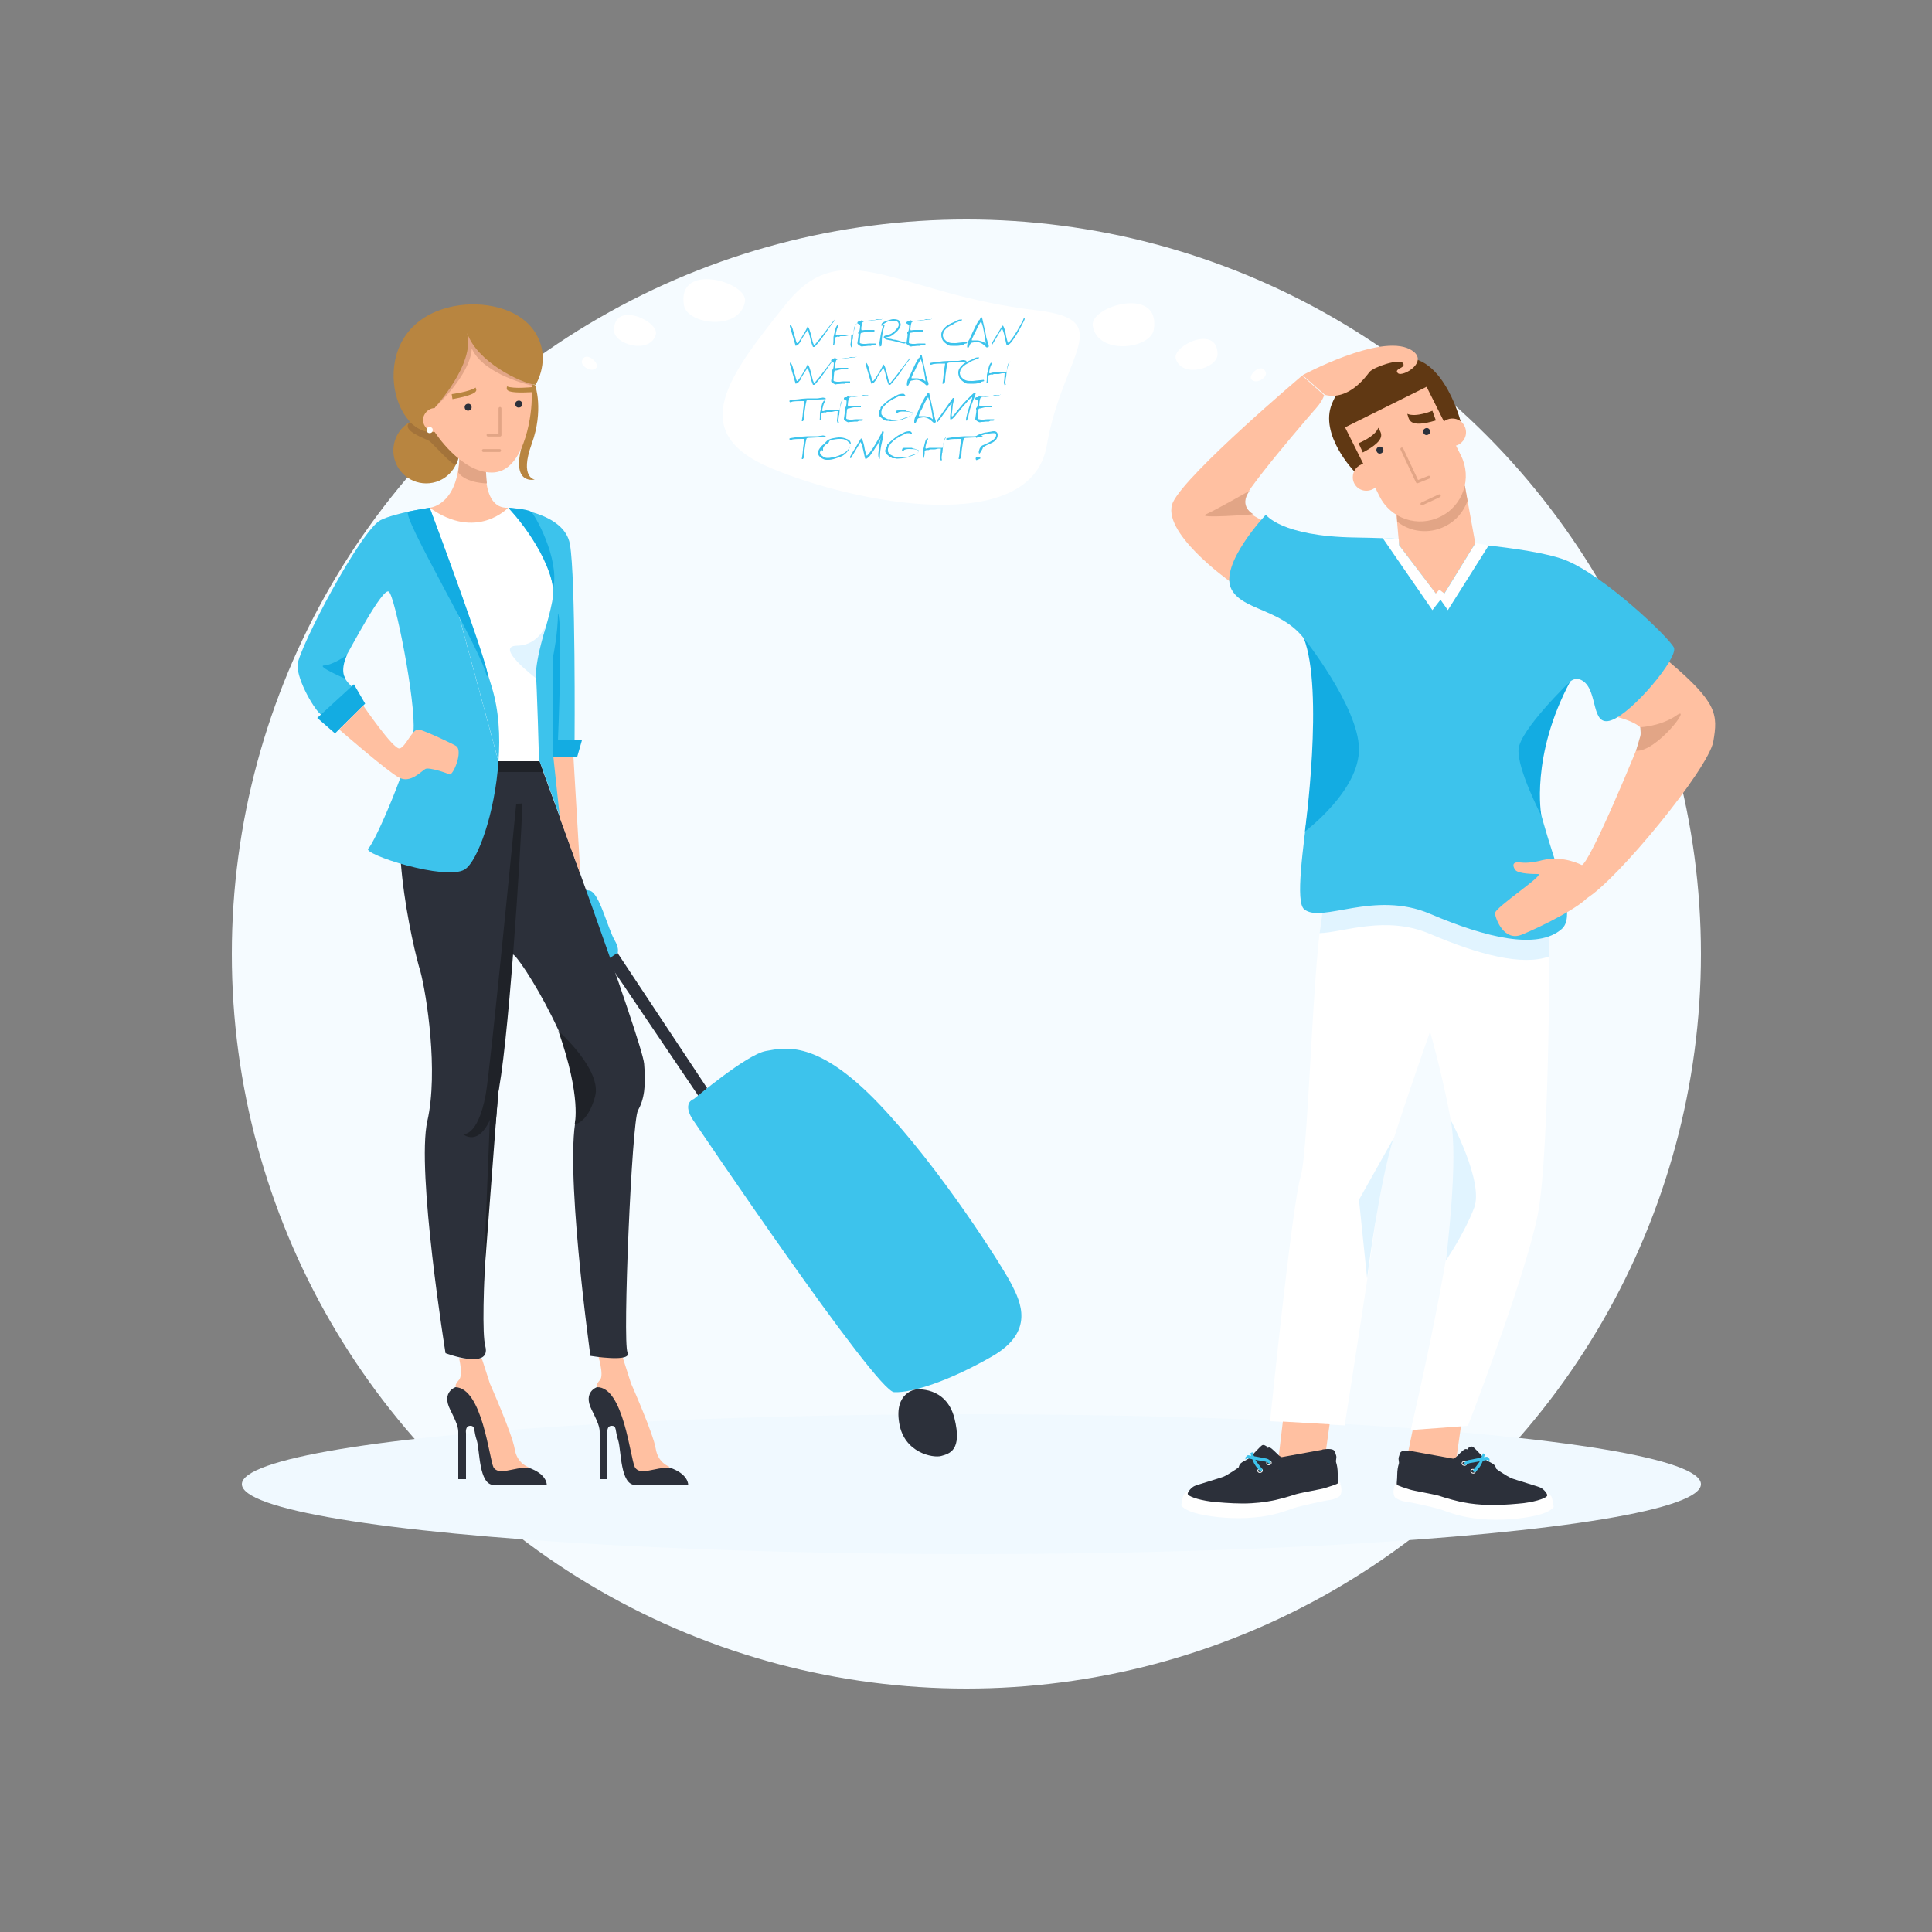 <?xml version="1.0" encoding="utf-8"?>
<!-- Generator: Adobe Illustrator 21.1.0, SVG Export Plug-In . SVG Version: 6.00 Build 0)  -->
<svg version="1.1" id="Livello_1" xmlns="http://www.w3.org/2000/svg" xmlns:xlink="http://www.w3.org/1999/xlink" x="0px" y="0px"
	 viewBox="0 0 500 500" style="enable-background:new 0 0 500 500;" xml:space="preserve">
<rect x="0" y="0" width="500" height="500" fill="#808080" stroke="none"/>
<style type="text/css">
	.st0{fill:#F5FBFF;}
	.st1{fill:#F0F9FF;}
	.st2{fill:#3DC3EC;}
	.st3{fill:#2C303A;}
	.st4{fill:#FFC0A1;}
	.st5{fill:#B88540;}
	.st6{fill:#A3733A;}
	.st7{fill:#E2A586;}
	.st8{fill:#1F2228;}
	.st9{fill:#13ACE2;}
	.st10{fill:#FFFFFF;}
	.st11{fill:#E1F4FF;}
	.st12{fill:none;stroke:#E2A586;stroke-width:0.75;stroke-linecap:round;stroke-linejoin:round;stroke-miterlimit:10;}
	.st13{opacity:0.59;}
	.st14{fill:#603813;}
</style>
<g>
	<circle class="st0" cx="250.1" cy="246.9" r="190.1"/>
	<ellipse class="st1" cx="251.4" cy="384.1" rx="188.8" ry="18.1"/>
	<g>
		<path class="st2" d="M148.2,235.7c0,0,6.4,13.1,8.8,12.9c2.4-0.2,4-1.9,2.1-5.2s-4-12.4-6.5-12.9s-5.9-1.2-5.9,0
			C146.7,231.6,148.2,235.7,148.2,235.7z"/>
		<polygon class="st3" points="157,248.5 180.8,283.7 183,281.6 159.8,246.6 		"/>
		<path class="st2" d="M179.6,284.4c0,0,13.6-11.5,18.6-12.4s13.3-3,29.2,13.6s32.1,42.3,34.4,46.8s6.1,12.2-5,18.6
			s-20.8,9.5-25.4,9.3c-4.7-0.2-51.8-70.1-51.8-70.1S176.2,285.8,179.6,284.4z"/>
		<path class="st3" d="M237,359.6c0,0,7.8-1,10,7.4c2.1,8.4-1.3,9.2-3.4,9.8c-2.1,0.6-9.7-0.8-10.9-8.6
			C231.4,360.3,237,359.6,237,359.6z"/>
		<g>
			<path class="st4" d="M118.8,351.5c0,0,1.1,4.3,0,5.6c-1.1,1.3-1.3,1.8,0,2.8c1.3,1.1,6.6,5.5,7.4,17.3
				c0.8,11.7,10.6,2.5,10.6,2.5s-3-0.9-3.6-4.7c-0.6-3.8-6.4-16.9-6.4-16.9l-2.1-6.5L118.8,351.5L118.8,351.5z"/>
			<path class="st3" d="M117.9,359c0,0-3.7,1.2-1.4,5.8c2.3,4.6,2.1,4.9,2.1,6.9s0,11.1,0,11.1h2v-11.9c0,0-0.3-1.9,1.1-1.9
				s0.8,1.2,1.7,3.8c0.8,2.6,0.5,11.5,4.4,11.5s13.7,0,13.7,0s0.2-2.8-4.8-4.5c-3.7-0.1-7.7,2.2-9-0.1
				C126.6,377.4,124.8,359.3,117.9,359z"/>
			<path class="st4" d="M154.7,350.5c0,0,1.7,5.3,0.6,6.6c-1.1,1.3-1.3,1.8,0,2.8s6.5,5.7,7.3,17.4s10.7,2.3,10.7,2.3
				s-3-0.9-3.6-4.7c-0.6-3.8-6.4-16.9-6.4-16.9l-2.4-7.5L154.7,350.5L154.7,350.5z"/>
			<path class="st3" d="M154.5,359c0,0-3.7,1.2-1.4,5.8s2.1,4.9,2.1,6.9s0,11.1,0,11.1h2v-11.9c0,0-0.3-1.9,1.1-1.9
				c1.4,0,0.8,1.2,1.7,3.8c0.8,2.6,0.5,11.5,4.4,11.5s13.7,0,13.7,0s0.2-2.8-4.8-4.5c-3.7-0.1-7.7,2.2-9-0.1
				C163.1,377.4,161.4,358.9,154.5,359z"/>
			<circle class="st5" cx="110.3" cy="116.6" r="8.5"/>
			<path class="st6" d="M106.1,109.2c0,0,3.1,3,6.5,2.6s6,6.8,6,6.8s-0.1,0.8-0.6,1.6s-5.8-5.2-6.8-6
				C110.3,113.5,103.5,111.5,106.1,109.2z"/>
			<path class="st4" d="M125.9,117.6c0,0-3.4-1.1-7-1c0.2,14.2-7.7,14.8-7.7,14.8v4.3h20.3v-4.3
				C123.9,131.8,125.9,117.6,125.9,117.6z"/>
			<path class="st7" d="M118.9,118.8c0,0,0,0.9-0.3,3.5c2.1,2.8,7.4,2.8,7.4,2.8s-0.3-3.4-0.3-3.9S118.9,118.8,118.9,118.8z"/>
			<path class="st5" d="M138.5,99.7c0,0,2.3,6.4-0.9,15.2s0.8,9.2,0.8,9.2s-5.9,1.5-3.5-8.1s1.5-17.1,1.5-17.1L138.5,99.7z"/>
			<path class="st4" d="M112.5,111.8c0,0,6.7,10.5,14.8,10.5s10.2-13.9,10.3-18.7c0.1-4.8,0.6-12-3.9-14.5
				c-18.5-10.3-24.9,6.8-21.2,16.3"/>
			<path class="st7" d="M112.5,105.5c0,0,9.2-8.3,9.6-15.3c3.1,6.9,15.6,9.6,15.6,9.6l0.3-8.4l-14.2-9.5l-8.5,1.5L112.5,105.5z"/>
			<path class="st3" d="M107.4,197h32.2c0,0,26.6,72.4,27.1,78.3s0,9.2-1.6,12.1s-4,59.9-2.7,62.6s-9.6,0.9-9.6,0.9
				s-7.1-51-3.4-62.8c3.5-11.4-15.6-42-16.8-41.1c-1.3,0.9-3.6,38.9-4.5,45c-0.9,6.2-4.2,50.1-2.5,56.4c1.6,6.3-10.3,1.8-10.3,1.8
				s-7.6-47.2-4.7-60.1c2.9-12.8-0.2-32.7-1.8-38.7C107,245.7,98.5,210.2,107.4,197z"/>
			<path class="st8" d="M133.6,208c0,0,1.2,0,1.6-0.1c-0.4,12.3-3.7,64.5-6.6,76.5c-3.4,13.9-8.8,9.1-8.8,9.1s3.8,0.9,5.9-10.2
				C126.9,276.8,133.6,208,133.6,208z"/>
			<path class="st8" d="M144.5,266.8c0,0,11.4,10.1,9.5,17s-5.3,7.2-5.3,7.2S150.6,284.2,144.5,266.8z"/>
			<path class="st2" d="M129,197c0.5-6.5,0.1-13.2-1.7-19.1c-5.4-18.2-16.1-46.5-16.1-46.5"/>
			<path class="st2" d="M111.2,131.4c0,0-8.9,1.3-12.7,3.2c-5.2,2.7-21.3,33.4-21.5,37.5c-0.1,4.1,4.6,12,6.2,12.9s8.2-7,8.2-7
				s-4.4-3.5-2.5-7c2.2-3.9,10.1-18.9,11.7-17.9c1.6,0.9,7.1,28.8,6.4,36.2s-10,28.9-11.7,30.3c-1.7,1.4,20.1,8.5,25,5.4
				c3.3-2.1,7.8-14.5,8.7-28"/>
			<polygon class="st9" points="82.1,185.8 86.7,189.8 94.5,182.1 91.6,177.1 			"/>
			<path class="st2" d="M131.6,131.4c0,0,14.5,1,15.9,9.5c1.5,8.5,1.2,50.6,1.2,50.6h-5.5l1.8,20.1l-5.4-14.7L131.6,131.4z"/>
			<polygon class="st9" points="143.2,191.6 150.6,191.6 149.4,195.8 143.2,195.8 			"/>
			<path class="st4" d="M94,182.6c0,0,7.8,11.4,9.4,11.1s3.3-5.2,5-4.9c1.6,0.3,9,3.8,9.7,4.3c1.8,1.4-0.9,7.8-1.8,7.3
				c-0.6-0.3-5.2-1.9-6.2-1.4s-3.9,3.9-6.9,2.2c-3-1.6-15.4-12.4-15.4-12.4L94,182.6z"/>
			<polygon class="st4" points="148.4,195.8 150.2,226.3 144.9,211.7 143.2,195.8 			"/>
			<path class="st9" d="M89.8,169.5c0,0-3.4,2.5-5.8,2.7c-2.5,0.1,5.5,3.5,5.5,3.5S87.8,174,89.8,169.5z"/>
			<path class="st5" d="M112.5,105.5c0,0,10.5-11.3,8.4-19.3c2.6,7.5,13.8,12.9,17.7,13.4c0,0,4.2-6.6,0-13.4s-13.9-8.3-20.9-7
				c-23.6,4.5-16.9,33.9-5.2,32.6C112.5,111.8,112.5,105.5,112.5,105.5z"/>
			<path class="st10" d="M129,197h10.5c0,0-0.5-19.3-0.9-24.2s2.2-6.6,4.3-17.1s-11.4-24.3-11.4-24.3s-8.1,8.7-20.3,0L129,197z"/>
			<path class="st11" d="M141.7,160.8c0,0-1.8,6.2-7.9,6.3c-6.1,0.1,5,8.5,5,8.5S137.9,172.9,141.7,160.8z"/>
			<path class="st2" d="M111.2,131.4c0,0,10.7,28.3,16.1,46.5c1.8,5.9,2.2,12.6,1.7,19.1L111.2,131.4z"/>
			<polygon class="st8" points="126.9,286.7 125,334.3 129.1,280.4 			"/>
			<polygon class="st8" points="139.6,197 129,197 128.8,199.8 140.6,199.8 			"/>
			<path class="st9" d="M111.2,131.4c0,0-3.2,0.5-5.5,1s18.8,35.7,20.2,42.4C128.8,178.3,111.2,131.4,111.2,131.4z"/>
			<path class="st9" d="M131.6,131.4c0,0,4.8,0.3,5.8,1s7.4,12.1,5.8,19.8C141.4,141.8,131.6,131.4,131.6,131.4z"/>
			<path class="st9" d="M143.2,191.6v-22c0,0,1.2-5.8,1.2-10.9c1.3,2.6,0,32.9,0,32.9H143.2z"/>
			<path class="st4" d="M112.6,111.8c-1.7,0-3.1-1.4-3.1-3.1s1.4-3.1,3.1-3.1"/>
			<circle class="st10" cx="111.2" cy="111.3" r="0.8"/>
		</g>
	</g>
	<g>
		<path class="st10" d="M323.8,98.1c1.2,1.6,4.2-0.4,3.8-1.7C326.6,93.6,323,97,323.8,98.1z"/>
		<path class="st10" d="M304.3,92.9c1.7,5.1,10.8,2.4,10.8-1.2C315.1,83.8,303.2,89.5,304.3,92.9z"/>
		<path class="st10" d="M282.8,84.3c1.2,7.7,14.9,6.1,15.8,1C300.5,73.8,282,79.2,282.8,84.3z"/>
		<path class="st10" d="M154.4,95.1c-1.2,1.6-4.2-0.4-3.8-1.7C151.5,90.6,155.2,94,154.4,95.1z"/>
		<path class="st10" d="M169.7,86.7c-1.7,5.1-10.8,2.4-10.8-1.2C158.9,77.6,170.9,83.3,169.7,86.7z"/>
		<path class="st10" d="M192.8,78c-1.2,7.7-14.9,6.1-15.8,1C175.1,67.6,193.6,73,192.8,78z"/>
		<path class="st10" d="M268.2,80.3c-36-4.2-49.9-20.2-64.8-1.6s-26,33.1-4,42.4s67.4,18,71.5-5.8S289.3,82.8,268.2,80.3z"/>
	</g>
	<line class="st12" x1="125.1" y1="116.6" x2="129.3" y2="116.6"/>
	<g>
		
			<ellipse transform="matrix(0.992 -0.128 0.128 0.992 -12.469 16.327)" class="st3" cx="121.1" cy="105.4" rx="0.9" ry="0.9"/>
		
			<ellipse transform="matrix(0.992 -0.128 0.128 0.992 -12.259 17.994)" class="st3" cx="134.2" cy="104.6" rx="0.9" ry="0.9"/>
		<path class="st5" d="M117.1,103.3l-0.2-1.3c0,0,4.6-0.6,6.2-1.7C123.2,100.9,124.6,101.9,117.1,103.3z"/>
		<path class="st5" d="M137.7,101.5l-0.1-1.3c0,0-4.6,0.5-6.4-0.2C131.2,100.7,130.1,101.9,137.7,101.5z"/>
	</g>
	<polyline class="st12" points="129.4,105.7 129.4,112.6 126.3,112.6 	"/>
	<g>
		<polygon class="st4" points="366.1,367.7 363.8,378.8 376.7,378.9 378.2,368.4 		"/>
		<g>
			<g>
				<path class="st10" d="M399.6,386c0,0,1.5,0.7,1.9,1.3c0.3,0.6,0.6,2.7,0.6,2.7s-0.7,1.3-4.5,2.2c-3.8,0.9-9.5,1.4-14.5,0.9
					c-5-0.4-8.3-1.8-10.1-2.4s-8.2-2-9.3-2.1c-1.1-0.1-2.4-0.8-2.7-1.1c-0.2-0.3-0.5-1-0.3-2.2c0.1-1.2,0.9-1.4,0.9-1.4l7.8,2
					l10.5,2.7l17.8-0.7L399.6,386z"/>
			</g>
			<g class="st13">
				<g>
					<path class="st10" d="M395.8,389.4c-1.7,0.2-7.7,1-12.2,0.6s-11-2.2-12.9-2.8c-1.9-0.6-6.6-1.4-7.7-1.8
						c-0.8-0.2-1.7-0.8-2.1-1.1c0.3-0.5,0.6-0.6,0.6-0.6l7.8,2l10.5,2.7l17.8-0.7l2-1.9c0,0,0.9,0.4,1.5,0.9c0,0.3,0,0.7-0.2,0.8
						C400.6,388,397.4,389.2,395.8,389.4z"/>
				</g>
			</g>
			<g>
				<path class="st3" d="M362.8,375.6c-0.7,0.4-0.5,0.8-0.8,1.5c-0.2,0.7,0.2,1.2,0,1.8s-0.4,1.6-0.4,2.8s-0.2,2.2-0.1,2.5
					s2.5,1,3.4,1.3s5.7,1.1,7.5,1.6c1.8,0.6,4.9,1.5,6.9,1.8c0.9,0.2,3.9,0.6,6.8,0.6c3.2,0,6.4-0.3,8.3-0.5c3.7-0.5,5.8-1.4,6-1.9
					s-1-1.8-1.7-2.1c-0.2-0.2-6.8-2.1-7.7-2.5c-0.9-0.4-3.8-2.3-3.8-2.4s-0.1-0.6-0.5-1s-1.4-0.8-2-1.2c-0.6-0.4-3.2-3.4-3.6-3.5
					c-0.3-0.1-0.6,0-0.9,0.2c-0.3,0.1-0.3,0.5-0.4,0.5c-0.2,0-0.3-0.2-0.8,0c-0.4,0.2-1.8,1.6-2.1,1.9c-0.3,0.3-0.8,0.5-0.8,0.5
					l-10.5-1.9C366,375.5,363.5,375.2,362.8,375.6z"/>
			</g>
			<g>
				
					<ellipse transform="matrix(0.193 -0.981 0.981 0.193 -65.946 681.409)" class="st10" cx="381.4" cy="380.8" rx="0.6" ry="0.7"/>
			</g>
			<g>
				
					<ellipse transform="matrix(0.193 -0.981 0.981 0.193 -65.946 681.409)" class="st3" cx="381.4" cy="380.8" rx="0.4" ry="0.5"/>
			</g>
			<g>
				
					<ellipse transform="matrix(0.193 -0.981 0.981 0.193 -65.826 677.625)" class="st10" cx="379.2" cy="378.8" rx="0.6" ry="0.7"/>
			</g>
			<g>
				
					<ellipse transform="matrix(0.193 -0.981 0.981 0.193 -65.826 677.625)" class="st3" cx="379.2" cy="378.8" rx="0.4" ry="0.5"/>
			</g>
			<g>
				<path class="st2" d="M381.8,381c0,0-0.1,0.1-0.4-0.1s-0.2-0.4-0.2-0.4s1.7-2,1.9-2.6s0.7-1.8,0.7-1.8l0.5,0.3c0,0-0.5,1.8-1,2.7
					S381.8,381,381.8,381z"/>
			</g>
			<g>
				<path class="st2" d="M379.3,379.2c0,0,0.6-0.5,1.3-0.6c0.6-0.1,3.5-0.6,4.4-0.8c0.2,0,0.3,0.2,0.4,0.3c0.1,0.1,0.1-0.5,0.1-0.5
					s-0.5-0.6-0.7-0.6c-0.3,0-4.5,0.8-4.9,0.9s-1,0.7-1,0.7s0,0.2,0.2,0.3C379.1,379.1,379.2,379.2,379.3,379.2z"/>
			</g>
		</g>
		<g>
			<path class="st10" d="M343.4,234.1H401c0,0,0.3,64.1-3.1,80.6s-18,54.3-18,54.3l-14.8,1.1c0,0,13.2-56,11.8-70.2
				c-1.4-14.2-6.8-32.9-6.8-32.9s-13.3,37.4-13.3,42s-8.8,59.9-8.8,59.9l-19.3-1.1c0,0,5.7-56.2,7.9-63.3
				C338.9,297.3,340,234.1,343.4,234.1z"/>
			<path class="st11" d="M401,247.5c-7,2.6-18.5-0.5-30.9-5.8c-11.5-4.9-22.3-0.4-28.6-0.2l1.8-12.7l57.7,9.3V247.5z"/>
			<path class="st4" d="M418.7,185.6c0,0,7.2,1.8,6.4,4.3s-13.8,34-15.8,34l1.3,8.6c8-4.8,31.6-33.6,32.8-40.6
				c1.2-7,1.1-10-11.4-20.6"/>
			<path class="st7" d="M424.5,188.2c0,0,5.2-0.2,9.3-3c4.5-3.2-5.1,9.5-10.4,9.1C424.7,189.6,424.7,190.9,424.5,188.2z"/>
			<circle class="st3" cx="359.3" cy="102.9" r="5.5"/>
			<circle class="st3" cx="366.4" cy="100.1" r="5.5"/>
			<path class="st4" d="M318.2,150.4c0,0-18.2-12.9-14.6-20.5c3.7-7.6,33.4-32.7,33.4-32.7l5.7,5.1c-0.7,2-2.5,3.8-2.5,3.8
				s-19.6,22.5-18.8,24.5c0.8,2,5.5,4.2,5.5,4.2"/>
			<path class="st7" d="M323.4,127c0,0-8.6,4.9-11.3,6.1s12.3,0,12.3,0S320.4,131.1,323.4,127z"/>
			<path class="st2" d="M327.6,133.2c0,0-12.2,12.9-8.9,19.3c3.3,6.4,16.7,4.8,21.4,17.6c4.8,12.9-7.1,61.4-2.6,65.2
				s18.1-5,32.6,1.2s27.9,9.4,34.1,3.9s-11-33.2-6.2-46.1c4.8-12.9,7.5-20.7,11.6-18.1c4.1,2.6,2,12.1,7.4,10.2
				c5.5-1.9,17.4-16.2,16.2-18.8C432,165,415,148.8,405,144.9c-8.5-3.3-33.8-5.5-54.4-5.8C331.5,138.8,327.6,133.2,327.6,133.2z"/>
			<polygon class="st4" points="361.4,133.2 362.1,141.1 372.8,155.2 381.8,140.6 379.1,125.7 			"/>
			<path class="st14" d="M350.4,121.9c0,0-9-9.4-5.7-17.4s9.1-8.5,15.1-11C372.6,88.1,378,109,378,109L350.4,121.9z"/>
			<path class="st7" d="M379.8,129.6c-1,2.8-3,5.2-5.8,6.6c-4.2,2.1-9,1.5-12.4-1.2l-0.2-3.4l17.7-5.9L379.8,129.6z"/>
			<path class="st4" d="M356.1,126c-0.6,0.6-1.5,1-2.5,1c-2,0-3.5-1.6-3.5-3.5c0-1.7,1.2-3.1,2.8-3.5"/>
			<path class="st4" d="M376.4,115.4c0.9-0.1,1.7-0.6,2.3-1.4c1.2-1.6,0.8-3.8-0.7-5c-1.4-1-3.2-0.9-4.5,0.2"/>
			<path class="st9" d="M337.4,165.1c0,0,14.1,17.7,14.3,28.6s-14,21.5-14,21.5S342.7,178.7,337.4,165.1z"/>
			<path class="st9" d="M406.4,176.3c0,0-13,12.5-13.4,17.6s5.9,17.2,5.9,17.2S396,195.7,406.4,176.3z"/>
			<path class="st4" d="M378.1,117.9c2.9,5.8,0.6,12.9-5.3,15.8c-5.8,2.9-12.9,0.6-15.8-5.3l-8.9-17.8l21.1-10.5L378.1,117.9z"/>
			<path class="st4" d="M337.1,97.1c0,0,20-10.8,27.8-6.7c5.5,2.9-1.8,7.3-3.1,6.2c-1.3-1.2,2.2-1.3,1.3-2.6s-7.7,1-8.7,2.3
				s-5.4,7.4-11.5,5.9"/>
			<path class="st4" d="M409.4,223.9c0,0-4.7-2.6-10.2-1.3c-1.1,0.3-2.2,0.5-3.2,0.6c-0.9,0.1-1.7,0.1-2.6,0c-2.5-0.3-1.7,1.4-1.2,2
				c0.9,1,5,1,5.7,1c2.6-0.2-11.2,8.7-11,10.2c0.2,1.6,2.4,7.3,6.9,5.5s15.9-7.4,17.6-10.3S409.4,223.9,409.4,223.9z"/>
			<path class="st11" d="M375.4,289.8c0,0,8.7,16.1,6.1,22.8c-2.6,6.8-7.3,13.6-7.3,13.6S377.6,299.4,375.4,289.8z"/>
			<path class="st11" d="M360.7,294.5l-9,16l2.1,20.3C353.8,330.8,357,305.6,360.7,294.5z"/>
		</g>
		<polygon class="st10" points="362.1,141.1 362,139.5 357.8,139.2 370.7,157.9 372.8,155.2 374.7,157.9 385.3,141.1 381.8,140.6 
			373.8,153.6 372.5,152.6 371.6,153.6 		"/>
		<polygon class="st4" points="332,367.9 330.7,378.8 342.9,377.2 344.1,368.6 		"/>
		<g>
			<g>
				<path class="st10" d="M308.2,385.6c0,0-1.5,0.7-1.9,1.3c-0.3,0.6-0.6,2.7-0.6,2.7s0.7,1.3,4.5,2.2c3.8,0.9,9.5,1.4,14.5,0.9
					c5-0.4,8.3-1.8,10.1-2.4c1.9-0.6,8.2-2,9.3-2.1c1.1-0.1,2.4-0.8,2.7-1.1c0.2-0.3,0.5-1,0.3-2.2c-0.1-1.2-0.9-1.4-0.9-1.4l-7.8,2
					l-10.5,2.7l-17.8-0.7L308.2,385.6z"/>
			</g>
			<g class="st13">
				<g>
					<path class="st10" d="M312.1,389c1.7,0.2,7.7,1,12.2,0.6s11-2.2,12.9-2.8c1.9-0.6,6.6-1.4,7.7-1.8c0.8-0.2,1.7-0.8,2.1-1.1
						c-0.3-0.5-0.6-0.6-0.6-0.6l-7.8,2l-10.5,2.7l-17.8-0.7l-2-1.9c0,0-0.9,0.4-1.5,0.9c0,0.3,0,0.7,0.2,0.8
						C307.2,387.6,310.4,388.8,312.1,389z"/>
				</g>
			</g>
			<g>
				<path class="st3" d="M345,375.2c0.7,0.4,0.5,0.8,0.8,1.5c0.2,0.7-0.2,1.2,0,1.8c0.2,0.6,0.4,1.6,0.4,2.8s0.2,2.2,0.1,2.5
					s-2.5,1-3.4,1.3s-5.7,1.1-7.5,1.6c-1.8,0.6-4.9,1.5-6.9,1.8c-0.9,0.2-3.9,0.6-6.8,0.6c-3.2,0-6.4-0.3-8.3-0.5
					c-3.7-0.5-5.8-1.4-6-1.9s1-1.8,1.7-2.1c0.2-0.2,6.8-2.1,7.7-2.5c0.9-0.4,3.8-2.3,3.8-2.4s0.1-0.6,0.5-1s1.4-0.8,2-1.2
					c0.6-0.4,3.2-3.4,3.6-3.5c0.3-0.1,0.6,0,0.9,0.2c0.3,0.1,0.3,0.5,0.4,0.5c0.2,0,0.3-0.2,0.8,0c0.4,0.2,1.8,1.6,2.1,1.9
					c0.3,0.3,0.8,0.5,0.8,0.5l10.5-1.9C341.9,375.1,344.3,374.8,345,375.2z"/>
			</g>
			<g>
				
					<ellipse transform="matrix(0.981 -0.193 0.193 0.981 -67.431 70.291)" class="st10" cx="326.3" cy="380.5" rx="0.7" ry="0.6"/>
			</g>
			<g>
				
					<ellipse transform="matrix(0.981 -0.193 0.193 0.981 -67.431 70.291)" class="st3" cx="326.3" cy="380.5" rx="0.5" ry="0.4"/>
			</g>
			<g>
				
					<ellipse transform="matrix(0.981 -0.193 0.193 0.981 -67.001 70.697)" class="st10" cx="328.6" cy="378.5" rx="0.7" ry="0.6"/>
			</g>
			<g>
				
					<ellipse transform="matrix(0.981 -0.193 0.193 0.981 -67.001 70.697)" class="st3" cx="328.6" cy="378.5" rx="0.5" ry="0.4"/>
			</g>
			<g>
				<path class="st2" d="M326.1,380.7c0,0,0.1,0.1,0.4-0.1s0.2-0.4,0.2-0.4s-1.7-2-1.9-2.6s-0.7-1.8-0.7-1.8l-0.5,0.3
					c0,0,0.5,1.8,1,2.7S326.1,380.7,326.1,380.7z"/>
			</g>
			<g>
				<path class="st2" d="M328.5,378.8c0,0-0.6-0.5-1.3-0.6c-0.6-0.1-3.5-0.6-4.4-0.8c-0.2,0-0.3,0.2-0.4,0.3
					c-0.1,0.1-0.1-0.5-0.1-0.5s0.5-0.6,0.7-0.6s4.5,0.8,4.9,0.9s1,0.7,1,0.7s0,0.2-0.2,0.3C328.8,378.7,328.7,378.8,328.5,378.8z"/>
			</g>
		</g>
		<polyline class="st12" points="362.8,116.2 366.8,124.7 369.8,123.5 		"/>
		<line class="st12" x1="368" y1="130.4" x2="372.5" y2="128.3"/>
		
			<ellipse transform="matrix(0.903 -0.429 0.429 0.903 -15.373 164.618)" class="st3" cx="357.2" cy="116.4" rx="0.9" ry="0.9"/>
		
			<ellipse transform="matrix(0.903 -0.429 0.429 0.903 -12.139 169.343)" class="st3" cx="369.3" cy="111.6" rx="0.9" ry="0.9"/>
		<path class="st14" d="M352.7,117.1l-1.1-2.4c0,0,4.3-1.7,5.1-4C357.3,112,359.3,113.6,352.7,117.1z"/>
		<path class="st14" d="M371.6,108.8l-0.9-2.5c0,0-4.2,1.8-6.5,0.8C364.7,108.4,364.4,111,371.6,108.8z"/>
	</g>
	<g>
		<path class="st2" d="M216,82.7c-0.1,0.1-0.1,0.2-0.1,0.4c-0.5,0.6-1.2,1.5-2.1,2.9c-0.9,1.3-1.6,2.2-2.1,2.8
			c-0.3,0.3-0.5,0.6-0.8,0.9c-0.1,0.1-0.1,0.1-0.3,0.1c0,0-0.1,0-0.1,0c-0.1,0-0.1,0-0.1,0c-0.2-0.5-0.5-1.2-0.7-2.2
			c-0.2-1-0.5-1.8-0.7-2.2c-0.1,0.2-0.7,1-1.6,2.5c0,0,0,0.1,0,0.2c0,0.1-0.2,0.4-0.5,0.7c-0.3,0.4-0.5,0.6-0.6,0.6h0
			c0,0-0.1,0-0.4,0.1l-1.5-5.1c0-0.1,0.1-0.2,0.1-0.4c0.3,0.2,0.6,0.8,0.8,1.7c0,0.1,0.1,0.3,0.2,0.6c0,0.1,0,0.3,0.1,0.6
			c0.1,0.1,0.1,0.3,0.2,0.5c0,0.1,0.1,0.4,0.2,0.8c0.1,0.4,0.2,0.6,0.3,0.6c0.2,0,0.6-0.6,1.4-1.9c0.7-1.1,1.1-1.9,1.3-2.4
			c0,0,0.1,0.1,0.2,0.2c0.2,0.3,0.4,0.9,0.6,1.6c0.1,0.3,0.2,0.8,0.4,1.6c0.1,0.6,0.3,1.1,0.5,1.5h0c0,0,0.1-0.1,0.2-0.2
			c0.1-0.1,0.2-0.3,0.4-0.5c0.2-0.3,0.4-0.5,0.6-0.7l4-5.2L216,82.7z"/>
		<path class="st2" d="M221.7,83.8c0,0-0.1,0.1-0.2,0.3c-0.2,0.2-0.2,0.3-0.2,0.3c-0.1,0.3-0.2,0.9-0.4,1.6
			c-0.1,0.7-0.2,1.3-0.2,1.7c0,0.1,0,0.2-0.1,0.2c0,0.2,0,0.5-0.1,1c0,0.2,0,0.4,0,0.4c0,0,0,0.2,0.1,0.5c-0.1,0-0.2,0-0.3,0.1
			c-0.1-0.3-0.2-0.5-0.2-0.6c0-0.1,0-0.3,0.1-0.8c0-0.5,0.1-1,0.1-1.7h-0.6c0,0-0.2,0-0.5,0.1c-0.3,0.1-0.5,0.1-0.6,0.1
			c0,0-0.1,0-0.2,0l-0.2,0c-0.3,0-0.5,0-0.6,0c-0.1,0-0.2,0-0.3,0.1c-0.1,0-0.2,0.1-0.3,0.1c-0.1,0-0.1,0-0.2-0.1
			c-0.1,0-0.2,0.1-0.3,0.1l-0.3,0.1c-0.1,0.1-0.1,0.2-0.1,0.4c0,0,0,0.1,0,0.2c0,0.1,0,0.2,0,0.2c0,0.2-0.1,0.6-0.2,1.1
			c0,0-0.1,0-0.1,0c-0.1,0-0.1,0-0.1,0c0,0-0.1,0-0.1,0c0.1-0.4,0.1-1,0.1-1.9c0,0,0-0.2,0.1-0.5c0.2-0.9,0.4-1.6,0.5-2
			c0.1-0.2,0.2-0.4,0.4-0.7h0.2c0,0.1,0.1,0.2,0.1,0.2v0c0,0-0.1,0.2-0.2,0.4c-0.1,0.3-0.2,0.4-0.2,0.5c-0.2,0.7-0.3,1.1-0.3,1.4
			c0,0.1,0,0.2,0.1,0.2c0.1,0,0.3,0,0.5-0.1c0.3-0.1,0.5-0.1,0.6-0.1c0.4,0,0.8,0,1.2,0c0.1,0,0.2,0,0.6,0c0.3,0,0.5,0,0.6,0
			c0.1,0,0.2,0,0.4,0c0.2,0,0.3,0,0.4,0c0.1,0,0.1-0.3,0.2-0.7c0.1-0.6,0.1-1,0.2-1.2c0.1-0.5,0.4-0.8,0.7-1h0.2
			C221.6,83.8,221.7,83.8,221.7,83.8C221.7,83.8,221.7,83.8,221.7,83.8z"/>
		<path class="st2" d="M228.5,82.5c-0.1,0-0.2,0.1-0.4,0.2c-0.1,0-0.2,0-0.3,0c-0.5,0-1.2,0.1-2.2,0.3l-0.9,0.1c0,0-0.1,0-0.3,0
			c-0.2,0-0.3,0-0.3,0c-0.1,0-0.3,0-0.5,0.1c-0.2,0.1-0.4,0.2-0.4,0.3c-0.1,0.2-0.1,0.4-0.2,0.8c-0.1,0.3-0.1,0.6-0.1,0.9
			c0,0,0,0.1,0.1,0.3c0.5-0.1,0.9-0.1,1-0.1h2.3v0.4c-0.2,0-0.4,0-0.6,0c-0.1,0-0.3,0-0.6,0l-0.6,0c-0.2,0-0.5,0.1-0.9,0.2
			c-0.1,0-0.2,0.1-0.5,0.1c-0.2,0-0.3,0.1-0.4,0.3c-0.1,1.1-0.2,1.9-0.2,2.3c0.1,0.1,0.2,0.2,0.3,0.2l0.6,0.1c0.2,0,0.4,0,0.7,0
			c0.6-0.1,1.2-0.1,2-0.1c0.2,0,0.3,0,0.4,0l0.2,0c0.1,0,0.1,0.1,0.1,0.1v0.2c-0.2,0.1-0.5,0.1-0.9,0.1c-0.1,0-0.2,0-0.3,0.1
			l-0.2,0.1c0,0-0.2,0-0.3,0c-0.2,0-0.3,0-0.3,0c0,0,0,0,0,0l-0.1,0c-0.2,0-0.5,0.1-1.1,0.1c-0.3,0-0.5,0.1-0.5,0.1
			c-0.1,0-0.4-0.1-0.7-0.3c-0.3-0.2-0.5-0.4-0.5-0.5c0-0.1,0-0.3,0.1-0.8c0.1-0.7,0.2-1.2,0.2-1.6c-0.1-0.1-0.1-0.2-0.1-0.3
			c0,0,0-0.1,0-0.1c0-0.1,0-0.1,0-0.1c0.3-0.1,0.5-0.7,0.5-1.9c-0.2-0.1-0.4-0.2-0.7-0.4v-0.3c0.1-0.1,0.2-0.2,0.3-0.2
			c0.2,0,0.4,0,0.4,0c0,0,0.1-0.1,0.2-0.2c0.1-0.1,0.2-0.1,0.2-0.1c0,0,0.1,0,0.2,0.1c0.1,0,0.2,0.1,0.2,0.1c0.2,0,0.5-0.1,1.1-0.1
			c0.3,0,0.9-0.1,1.9-0.2c0,0,0.1,0,0.3-0.1s0.3-0.1,0.3-0.1c0,0,0.1,0,0.3,0l0.2,0c0.2,0,0.5,0,0.9,0L228.5,82.5z"/>
		<path class="st2" d="M228.9,84.3c0,0-0.1,0.3-0.2,0.7c-0.1,0.4-0.2,0.7-0.2,0.8c-0.2,0.9-0.3,1.9-0.3,3c0,0.2-0.1,0.4-0.1,0.7
			c0,0-0.1,0.1-0.4,0.2c-0.1-0.5-0.1-0.9-0.1-1.1c0-0.1,0.1-0.4,0.2-1.1c0.1-0.9,0.3-1.6,0.4-2.1c0.1-0.3,0.2-0.6,0.3-1.1
			c0.1-0.1,0.1-0.2,0.2-0.3l0.2,0V84.3z M234.4,88.7c-0.1,0.2-0.2,0.2-0.3,0.2c-0.1,0-0.3,0-0.7-0.1l-1.5-0.4
			c-0.5-0.1-0.9-0.2-1.3-0.3c-0.2,0-0.4-0.1-0.6-0.1c-0.4-0.1-0.6-0.1-0.8-0.2c-0.3-0.2-0.5-0.4-0.5-0.5c0-0.2,0.1-0.3,0.3-0.4
			c0,0,0.2-0.1,0.7-0.2c0.4-0.1,0.7-0.2,0.9-0.3c0.3-0.2,0.8-0.5,1.2-1c0.5-0.5,0.8-1,0.8-1.3c0-0.5-0.2-0.8-0.6-1
			c-0.2-0.1-0.6-0.1-1.2-0.1c-0.2,0-0.5,0-0.7,0.1c-0.1,0-0.3,0.1-0.5,0.2c-0.2,0.1-0.6,0.3-1,0.6c-0.1,0.1-0.2,0.3-0.4,0.5
			c-0.1-0.1-0.1-0.2-0.1-0.3c0-0.3,0.2-0.6,0.7-0.8c0.3-0.1,0.6-0.3,1.1-0.4c0.6-0.2,1-0.3,1.3-0.3c0.6,0,1.1,0.1,1.4,0.3
			c0.1,0.1,0.2,0.2,0.3,0.5c0.2,0.3,0.2,0.5,0.2,0.6c0,0.5-0.3,1-0.8,1.6c-0.4,0.4-0.9,0.8-1.4,1.2c-0.1,0-0.3,0.2-0.6,0.3
			c-0.2,0-0.3,0.1-0.5,0.1c-0.3,0.1-0.5,0.1-0.6,0.2c0,0.1,0.2,0.2,0.6,0.2c0.2,0,0.5,0.1,0.7,0.1c0.1,0,0.4,0.1,0.7,0.2
			C231.8,87.9,232.8,88.2,234.4,88.7z"/>
		<path class="st2" d="M241.2,82.5c-0.1,0-0.2,0.1-0.4,0.2c-0.1,0-0.2,0-0.3,0c-0.5,0-1.2,0.1-2.2,0.3l-0.9,0.1c0,0-0.1,0-0.3,0
			c-0.2,0-0.3,0-0.3,0c-0.1,0-0.3,0-0.5,0.1c-0.2,0.1-0.4,0.2-0.4,0.3c-0.1,0.2-0.1,0.4-0.2,0.8c0,0.3-0.1,0.6-0.1,0.9
			c0,0,0,0.1,0.1,0.3c0.5-0.1,0.9-0.1,1-0.1h2.3v0.4c-0.2,0-0.4,0-0.6,0c-0.1,0-0.3,0-0.6,0l-0.6,0c-0.2,0-0.5,0.1-0.9,0.2
			c-0.1,0-0.2,0.1-0.5,0.1c-0.2,0-0.3,0.1-0.4,0.3c-0.1,1.1-0.2,1.9-0.2,2.3c0.1,0.1,0.2,0.2,0.3,0.2l0.6,0.1c0.2,0,0.4,0,0.7,0
			c0.6-0.1,1.2-0.1,2-0.1c0.2,0,0.3,0,0.4,0l0.2,0c0.1,0,0.1,0.1,0.1,0.1v0.2c-0.2,0.1-0.5,0.1-0.9,0.1c-0.1,0-0.2,0-0.3,0.1
			l-0.2,0.1c0,0-0.2,0-0.3,0c-0.2,0-0.3,0-0.3,0c0,0,0,0,0,0l-0.1,0c-0.2,0-0.5,0.1-1.1,0.1c-0.3,0-0.5,0.1-0.5,0.1
			c-0.1,0-0.4-0.1-0.7-0.3c-0.3-0.2-0.5-0.4-0.5-0.5c0-0.1,0-0.3,0.1-0.8c0.1-0.7,0.2-1.2,0.2-1.6c-0.1-0.1-0.1-0.2-0.1-0.3
			c0,0,0-0.1,0-0.1c0-0.1,0-0.1,0-0.1c0.3-0.1,0.5-0.7,0.5-1.9c-0.2-0.1-0.4-0.2-0.7-0.4v-0.3c0.1-0.1,0.2-0.2,0.3-0.2
			c0.2,0,0.4,0,0.4,0c0,0,0.1-0.1,0.2-0.2c0.1-0.1,0.2-0.1,0.2-0.1c0,0,0.1,0,0.2,0.1s0.2,0.1,0.2,0.1c0.2,0,0.5-0.1,1.1-0.1
			c0.3,0,0.9-0.1,1.9-0.2c0,0,0.1,0,0.3-0.1s0.3-0.1,0.3-0.1c0,0,0.1,0,0.3,0l0.2,0c0.2,0,0.5,0,0.9,0L241.2,82.5z"/>
		<path class="st2" d="M249.4,89.2l-0.8,0.2c-0.1,0-0.4,0.1-1,0.1c-0.5,0-0.9,0-1.1,0c-0.4,0-0.7,0-0.9-0.1c-1-0.5-1.6-1.1-1.8-1.7
			c-0.1-0.3-0.2-0.6-0.2-1.1c0-0.7,0.4-1.4,1.1-2c0.4-0.4,1.1-0.8,2.1-1.2c0.5-0.2,0.8-0.4,1-0.5c0.4-0.2,0.7-0.2,1-0.2
			c0.1,0,0.1,0,0.2,0c0,0.1,0,0.2-0.1,0.2c-0.8,0.3-1.2,0.5-1.2,0.5c-0.2,0.1-0.4,0.1-0.6,0.2c0,0.1-0.1,0.1-0.2,0.2l-0.8,0.4
			c-1,0.5-1.6,1.1-1.9,1.7c0,0.1-0.1,0.2-0.1,0.4c-0.1,0.2-0.1,0.3-0.1,0.4c0,0.5,0.2,0.9,0.6,1.3c0.4,0.4,0.8,0.6,1.2,0.7
			c0.3,0.1,0.8,0.1,1.4,0.1c0.1,0,0.4,0,1-0.1l2-0.2l0.1,0.3c-0.1,0.1-0.4,0.1-0.7,0.2C249.5,89.2,249.4,89.2,249.4,89.2z"/>
		<path class="st2" d="M255.9,89.6c0,0.2-0.1,0.3-0.4,0.3c-0.1,0-0.2,0-0.2,0c-0.9-0.9-1.7-1.4-2.6-1.4c-0.2,0-0.6,0.1-1.2,0.2
			c-0.2,0-0.3,0.2-0.5,0.5c0,0.1-0.1,0.3-0.3,0.7c0,0-0.1,0.1-0.3,0.1c-0.1-0.1-0.1-0.2-0.1-0.3c0-0.5,0.1-1,0.4-1.6
			c0.1-0.1,0.2-0.3,0.3-0.5l0.7-1.6c0.6-1.3,1.1-2.3,1.7-3.2l0,0.1c0.1-0.1,0.2-0.2,0.3-0.5c0.1-0.2,0.1-0.3,0.3-0.3c0,0,0,0,0,0
			c0.1,0,0.1,0.1,0.2,0.2c0,0,0,0.2,0.1,0.5c0.2,1,0.5,2.2,0.8,3.6l0.2,1.2c0.1,0.1,0.1,0.3,0.2,0.5c0,0.1,0.1,0.4,0.2,0.8
			C255.9,89.2,255.9,89.5,255.9,89.6z M255.1,88.9v-0.2c0-0.1-0.1-0.6-0.2-1.4l-0.4-2.1c-0.1-0.6-0.3-1.3-0.6-2
			c-0.3,0.4-0.8,1.2-1.4,2.6l-0.3,0.6c-0.1,0.1-0.1,0.2-0.2,0.3c0,0.1-0.1,0.3-0.3,0.7c-0.2,0.4-0.2,0.6-0.2,0.6
			c0,0.1,0,0.1,0.1,0.1l1.1,0c0,0,0.1,0,0.1,0c0.4,0,0.8,0.1,1.1,0.2C254.3,88.4,254.7,88.6,255.1,88.9z"/>
		<path class="st2" d="M265.2,82.5c0,0.2-0.3,0.8-0.9,1.9c-0.4,0.8-0.8,1.5-1.1,2c-0.3,0.5-0.7,1.1-1.2,1.8c-0.4,0.6-0.9,1-1.3,1.2
			c-0.1,0-0.1-0.1-0.2-0.1c0,0-0.2-0.7-0.5-2.2c-0.2-0.9-0.4-1.6-0.7-2.1l-2.5,4.2c0,0-0.1-0.1-0.2-0.1c0,0,0,0,0,0V89
			c0,0,0.4-0.8,1.3-2.2l1.5-2.5h0.2c0.3,0.5,0.6,1.4,0.8,2.8c0.2,0.8,0.3,1.3,0.5,1.6c0,0,0,0,0,0c0,0,0,0,0.1,0
			c0.9-0.9,1.9-2.4,3.1-4.6c0.1-0.2,0.3-0.6,0.6-1.1c0-0.1,0.1-0.2,0.2-0.5c0-0.1,0.1-0.1,0.2-0.2C265.1,82.4,265.2,82.5,265.2,82.5
			z"/>
		<path class="st2" d="M216,92.5c-0.1,0.1-0.1,0.2-0.1,0.4c-0.5,0.6-1.2,1.5-2.1,2.9c-0.9,1.3-1.6,2.2-2.1,2.8
			c-0.3,0.3-0.5,0.6-0.8,0.9c-0.1,0.1-0.1,0.1-0.3,0.1c0,0-0.1,0-0.1,0c-0.1,0-0.1,0-0.1,0c-0.2-0.5-0.5-1.2-0.7-2.2
			c-0.2-1-0.5-1.8-0.7-2.2c-0.1,0.2-0.7,1-1.6,2.5c0,0,0,0.1,0,0.2c0,0.1-0.2,0.4-0.5,0.7c-0.3,0.4-0.5,0.6-0.6,0.6h0
			c0,0-0.1,0-0.4,0.1l-1.5-5.1c0-0.1,0.1-0.2,0.1-0.4c0.3,0.2,0.6,0.8,0.8,1.7c0,0.1,0.1,0.3,0.2,0.6c0,0.1,0,0.3,0.1,0.6
			c0.1,0.1,0.1,0.3,0.2,0.5c0,0.1,0.1,0.4,0.2,0.8c0.1,0.4,0.2,0.6,0.3,0.6c0.2,0,0.6-0.6,1.4-1.9c0.7-1.1,1.1-1.9,1.3-2.4
			c0,0,0.1,0.1,0.2,0.2c0.2,0.3,0.4,0.9,0.6,1.6c0.1,0.3,0.2,0.8,0.4,1.6c0.1,0.6,0.3,1.1,0.5,1.5h0c0,0,0.1-0.1,0.2-0.2
			c0.1-0.1,0.2-0.3,0.4-0.5c0.2-0.3,0.4-0.5,0.6-0.7l4-5.2L216,92.5z"/>
		<path class="st2" d="M221.7,92.3c-0.1,0-0.2,0.1-0.4,0.2c-0.1,0-0.2,0-0.3,0c-0.5,0-1.2,0.1-2.2,0.3l-0.9,0.1c0,0-0.1,0-0.3,0
			c-0.2,0-0.3,0-0.3,0c-0.1,0-0.3,0-0.5,0.1c-0.2,0.1-0.4,0.2-0.4,0.3c-0.1,0.2-0.1,0.4-0.2,0.8c0,0.3-0.1,0.6-0.1,0.9
			c0,0,0,0.1,0.1,0.3c0.5-0.1,0.9-0.1,1-0.1h2.3v0.4c-0.2,0-0.4,0-0.6,0c-0.1,0-0.3,0-0.6,0l-0.6,0c-0.2,0-0.5,0.1-0.9,0.2
			c-0.1,0-0.2,0.1-0.5,0.1c-0.2,0-0.3,0.1-0.4,0.3c-0.1,1.1-0.2,1.9-0.2,2.3c0.1,0.1,0.2,0.2,0.3,0.2l0.6,0.1c0.2,0,0.4,0,0.7,0
			c0.6-0.1,1.2-0.1,2-0.1c0.2,0,0.3,0,0.4,0l0.2,0c0.1,0,0.1,0.1,0.1,0.1V99c-0.2,0.1-0.5,0.1-0.9,0.1c-0.1,0-0.2,0-0.3,0.1
			l-0.2,0.1c0,0-0.2,0-0.3,0c-0.2,0-0.3,0-0.3,0c0,0,0,0,0,0l-0.1,0c-0.2,0-0.5,0.1-1.1,0.1c-0.3,0-0.5,0.1-0.5,0.1
			c-0.1,0-0.4-0.1-0.7-0.3c-0.3-0.2-0.5-0.4-0.5-0.5c0-0.1,0-0.3,0.1-0.8c0.1-0.7,0.2-1.2,0.2-1.6c-0.1-0.1-0.1-0.2-0.1-0.3
			c0,0,0-0.1,0-0.1c0-0.1,0-0.1,0-0.1c0.3-0.1,0.5-0.7,0.5-1.9c-0.2-0.1-0.4-0.2-0.7-0.4v-0.3c0.1-0.1,0.2-0.2,0.3-0.2
			c0.2,0,0.4,0,0.4,0c0,0,0.1-0.1,0.2-0.2c0.1-0.1,0.2-0.1,0.2-0.1c0,0,0.1,0,0.2,0.1s0.2,0.1,0.2,0.1c0.2,0,0.5-0.1,1.1-0.1
			c0.3,0,0.9-0.1,1.9-0.2c0,0,0.1,0,0.3-0.1s0.3-0.1,0.3-0.1c0,0,0.1,0,0.3,0l0.2,0c0.2,0,0.5,0,0.9,0L221.7,92.3z"/>
		<path class="st2" d="M235.6,92.5c-0.1,0.1-0.1,0.2-0.1,0.4c-0.5,0.6-1.2,1.5-2.1,2.9c-0.9,1.3-1.6,2.2-2.1,2.8
			c-0.3,0.3-0.5,0.6-0.8,0.9c-0.1,0.1-0.1,0.1-0.3,0.1c0,0-0.1,0-0.1,0c-0.1,0-0.1,0-0.1,0c-0.2-0.5-0.5-1.2-0.7-2.2
			c-0.2-1-0.5-1.8-0.7-2.2c-0.1,0.2-0.7,1-1.6,2.5c0,0,0,0.1,0,0.2c0,0.1-0.2,0.4-0.5,0.7c-0.3,0.4-0.5,0.6-0.6,0.6h0
			c0,0-0.1,0-0.4,0.1l-1.5-5.1c0-0.1,0.1-0.2,0.1-0.4c0.3,0.2,0.6,0.8,0.8,1.7c0,0.1,0.1,0.3,0.2,0.6c0,0.1,0,0.3,0.1,0.6
			c0.1,0.1,0.1,0.3,0.2,0.5c0,0.1,0.1,0.4,0.2,0.8c0.1,0.4,0.2,0.6,0.3,0.6c0.2,0,0.6-0.6,1.4-1.9c0.7-1.1,1.1-1.9,1.3-2.4
			c0,0,0.1,0.1,0.2,0.2c0.2,0.3,0.4,0.9,0.6,1.6c0.1,0.3,0.2,0.8,0.4,1.6c0.1,0.6,0.3,1.1,0.5,1.5h0c0,0,0.1-0.1,0.2-0.2
			c0.1-0.1,0.2-0.3,0.4-0.5c0.2-0.3,0.4-0.5,0.6-0.7l4-5.2L235.6,92.5z"/>
		<path class="st2" d="M240.3,99.4c0,0.2-0.1,0.3-0.4,0.3c-0.1,0-0.2,0-0.2,0c-0.9-0.9-1.7-1.4-2.6-1.4c-0.2,0-0.6,0.1-1.2,0.2
			c-0.2,0-0.3,0.2-0.5,0.5c0,0.1-0.1,0.3-0.3,0.7c0,0-0.1,0.1-0.3,0.1c-0.1-0.1-0.1-0.2-0.1-0.3c0-0.5,0.1-1,0.4-1.6
			c0.1-0.1,0.2-0.3,0.3-0.5l0.7-1.6c0.6-1.3,1.1-2.3,1.7-3.2l0,0.1c0.1-0.1,0.2-0.2,0.3-0.5c0.1-0.2,0.1-0.3,0.3-0.3c0,0,0,0,0,0
			c0.1,0,0.1,0.1,0.2,0.2c0,0,0,0.2,0.1,0.5c0.2,1,0.5,2.2,0.8,3.6l0.2,1.2c0.1,0.1,0.1,0.3,0.2,0.5c0,0.1,0.1,0.4,0.2,0.8
			C240.3,99,240.3,99.3,240.3,99.4z M239.5,98.7v-0.2c0-0.1-0.1-0.6-0.2-1.4l-0.4-2.1c-0.1-0.6-0.3-1.3-0.6-2
			c-0.3,0.4-0.8,1.2-1.4,2.6l-0.3,0.6c-0.1,0.1-0.1,0.2-0.2,0.3c0,0.1-0.1,0.3-0.3,0.7c-0.2,0.4-0.2,0.6-0.2,0.6
			c0,0.1,0,0.1,0.1,0.1l1.1,0c0,0,0.1,0,0.1,0c0.4,0,0.8,0.1,1.1,0.2C238.7,98.1,239.1,98.3,239.5,98.7z"/>
		<path class="st2" d="M250.3,93.6l-4.2,0.2c-0.6,0-0.9,0.1-0.9,0.3c0,0.1-0.1,0.4-0.2,0.9c-0.1,0.6-0.2,1.3-0.3,2
			c0,0.2-0.1,0.7-0.1,1.4c0,0.2,0,0.4-0.1,0.6c0,0-0.1,0.1-0.3,0.3h-0.3c0-0.2,0.1-0.6,0.2-1.3c0.1-0.8,0.1-1.5,0.2-2l0.3-1.9
			c-0.1,0-0.3,0-0.4,0c-0.9,0-1.7,0-2.5,0.1c0,0-0.2,0-0.4,0.1c-0.2,0.1-0.4,0.1-0.4,0.1c-0.1,0-0.1-0.1-0.2-0.2v-0.2l0.2-0.1
			c0.4-0.1,0.9-0.1,1.3-0.2c0.4,0,1-0.1,1.8-0.2c0.9-0.1,1.7-0.1,2.6-0.1h1.3c0.1,0,0.3,0,0.7-0.1s0.6-0.1,0.7-0.1
			c0.3,0,0.6,0.1,0.8,0.2V93.6z"/>
		<path class="st2" d="M253.8,99l-0.8,0.2c-0.1,0-0.4,0.1-1,0.1c-0.5,0-0.9,0-1.1,0c-0.4,0-0.7,0-0.9-0.1c-1-0.5-1.6-1.1-1.8-1.7
			c-0.1-0.3-0.2-0.6-0.2-1.1c0-0.7,0.4-1.4,1.1-2c0.4-0.4,1.1-0.8,2.1-1.2c0.5-0.2,0.8-0.4,1-0.5c0.4-0.2,0.7-0.2,1-0.2
			c0.1,0,0.1,0,0.2,0c0,0.1,0,0.2-0.1,0.2c-0.8,0.3-1.2,0.5-1.2,0.5c-0.2,0.1-0.4,0.1-0.6,0.2c0,0.1-0.1,0.1-0.2,0.2l-0.8,0.4
			c-1,0.5-1.6,1.1-1.9,1.7c0,0.1-0.1,0.2-0.1,0.4c-0.1,0.2-0.1,0.3-0.1,0.4c0,0.5,0.2,0.9,0.6,1.3c0.4,0.4,0.8,0.6,1.2,0.7
			c0.3,0.1,0.8,0.1,1.4,0.1c0.1,0,0.4,0,1-0.1l2-0.2l0.1,0.3c-0.1,0.1-0.4,0.1-0.7,0.2C254,99,253.9,99,253.8,99z"/>
		<path class="st2" d="M261.4,93.6c0,0-0.1,0.1-0.2,0.3c-0.1,0.2-0.2,0.3-0.2,0.3c-0.1,0.3-0.2,0.9-0.4,1.6
			c-0.1,0.7-0.2,1.3-0.2,1.7c0,0.1,0,0.2-0.1,0.2c0,0.2,0,0.5-0.1,1c0,0.2,0,0.4,0,0.4c0,0,0,0.2,0.1,0.5c-0.1,0-0.2,0-0.3,0.1
			c-0.1-0.3-0.2-0.5-0.2-0.6c0-0.1,0-0.3,0.1-0.8c0-0.5,0.1-1,0.1-1.7h-0.6c0,0-0.2,0-0.5,0.1c-0.3,0.1-0.5,0.1-0.6,0.1
			c0,0-0.1,0-0.2,0l-0.2,0c-0.3,0-0.5,0-0.6,0c-0.1,0-0.2,0-0.3,0.1c-0.1,0-0.2,0.1-0.3,0.1c-0.1,0-0.1,0-0.2-0.1
			c-0.1,0-0.2,0.1-0.3,0.1l-0.3,0.1c-0.1,0.1-0.1,0.2-0.1,0.4c0,0,0,0.1,0,0.2c0,0.1,0,0.2,0,0.2c0,0.2-0.1,0.6-0.2,1.1
			c0,0-0.1,0-0.1,0c-0.1,0-0.1,0-0.1,0c0,0-0.1,0-0.1,0c0.1-0.4,0.1-1,0.1-1.9c0,0,0-0.2,0.1-0.5c0.2-0.9,0.4-1.6,0.5-2
			c0.1-0.2,0.2-0.4,0.4-0.7h0.2c0,0.1,0,0.2,0.1,0.2v0c0,0-0.1,0.2-0.2,0.4c-0.1,0.3-0.2,0.4-0.2,0.5c-0.2,0.7-0.3,1.1-0.3,1.4
			c0,0.1,0.1,0.2,0.1,0.2c0.1,0,0.3,0,0.5-0.1c0.3-0.1,0.5-0.1,0.6-0.1c0.4,0,0.8,0,1.2,0c0.1,0,0.2,0,0.6,0c0.3,0,0.5,0,0.6,0
			c0.1,0,0.2,0,0.4,0c0.2,0,0.3,0,0.4,0c0.1,0,0.1-0.3,0.2-0.7c0.1-0.6,0.1-1,0.2-1.2c0.1-0.5,0.4-0.8,0.7-1h0.2
			C261.3,93.5,261.4,93.6,261.4,93.6C261.4,93.6,261.4,93.6,261.4,93.6z"/>
		<path class="st2" d="M213.8,103.3l-4.2,0.2c-0.6,0-0.9,0.1-0.9,0.3c0,0.1-0.1,0.4-0.2,0.9c-0.1,0.6-0.2,1.3-0.3,2
			c0,0.2-0.1,0.7-0.1,1.4c0,0.2,0,0.4-0.1,0.6c0,0-0.1,0.1-0.2,0.3h-0.3c0-0.2,0.1-0.6,0.2-1.3c0.1-0.8,0.1-1.5,0.2-2l0.3-1.9
			c-0.1,0-0.3,0-0.4,0c-0.9,0-1.7,0-2.5,0.1c0,0-0.2,0-0.4,0.1c-0.2,0.1-0.4,0.1-0.4,0.1c-0.1,0-0.1-0.1-0.2-0.2v-0.2l0.2-0.1
			c0.4-0.1,0.9-0.1,1.3-0.2c0.4,0,1-0.1,1.8-0.2c0.9-0.1,1.7-0.1,2.6-0.1h1.3c0.1,0,0.3,0,0.7-0.1c0.4,0,0.6-0.1,0.7-0.1
			c0.3,0,0.6,0.1,0.8,0.2V103.3z"/>
		<path class="st2" d="M218.2,103.4c0,0-0.1,0.1-0.2,0.3c-0.1,0.2-0.2,0.3-0.2,0.3c-0.1,0.3-0.2,0.9-0.4,1.6
			c-0.1,0.7-0.2,1.3-0.2,1.7c0,0.1,0,0.2-0.1,0.2c0,0.2,0,0.5-0.1,1c0,0.2,0,0.4,0,0.4c0,0,0,0.2,0.1,0.5c-0.1,0-0.2,0-0.3,0.1
			c-0.1-0.3-0.2-0.5-0.2-0.6c0-0.1,0-0.3,0.1-0.8c0-0.5,0.1-1,0.1-1.7h-0.6c0,0-0.2,0-0.5,0.1c-0.3,0.1-0.5,0.1-0.6,0.1
			c0,0-0.1,0-0.2,0l-0.2,0c-0.3,0-0.5,0-0.6,0c-0.1,0-0.2,0-0.3,0.1c-0.1,0-0.2,0.1-0.3,0.1c-0.1,0-0.1,0-0.2-0.1
			c-0.1,0-0.2,0.1-0.3,0.1l-0.3,0.1c-0.1,0.1-0.1,0.2-0.1,0.4c0,0,0,0.1,0,0.2c0,0.1,0,0.2,0,0.2c0,0.2-0.1,0.6-0.2,1.1
			c0,0-0.1,0-0.1,0c-0.1,0-0.1,0-0.1,0c0,0-0.1,0-0.1,0c0.1-0.4,0.1-1,0.1-1.9c0,0,0-0.2,0.1-0.5c0.2-0.9,0.4-1.6,0.5-2
			c0.1-0.2,0.2-0.4,0.4-0.7h0.2c0,0.1,0,0.2,0.1,0.2v0c0,0-0.1,0.2-0.2,0.4c-0.1,0.3-0.2,0.4-0.2,0.5c-0.2,0.7-0.3,1.1-0.3,1.4
			c0,0.1,0.1,0.2,0.1,0.2c0.1,0,0.3,0,0.5-0.1c0.3-0.1,0.5-0.1,0.6-0.1c0.4,0,0.8,0,1.2,0c0.1,0,0.2,0,0.6,0c0.3,0,0.5,0,0.6,0
			c0.1,0,0.2,0,0.4,0c0.2,0,0.3,0,0.4,0c0.1,0,0.1-0.3,0.2-0.7c0.1-0.6,0.1-1,0.2-1.2c0.1-0.5,0.4-0.8,0.7-1h0.2
			C218.1,103.3,218.2,103.4,218.2,103.4C218.2,103.4,218.2,103.4,218.2,103.4z"/>
		<path class="st2" d="M225,102.1c-0.1,0-0.2,0.1-0.4,0.2c-0.1,0-0.2,0-0.3,0c-0.5,0-1.2,0.1-2.2,0.3l-0.9,0.1c0,0-0.1,0-0.3,0
			c-0.2,0-0.3,0-0.3,0c-0.1,0-0.3,0-0.5,0.1c-0.2,0.1-0.4,0.2-0.4,0.3c-0.1,0.2-0.1,0.4-0.2,0.8c0,0.3-0.1,0.6-0.1,0.9
			c0,0,0,0.1,0.1,0.3c0.5-0.1,0.9-0.1,1-0.1h2.3v0.4c-0.2,0-0.4,0-0.6,0c-0.1,0-0.3,0-0.6,0l-0.6,0c-0.2,0-0.5,0.1-0.9,0.2
			c-0.1,0-0.2,0.1-0.5,0.1c-0.2,0-0.3,0.1-0.4,0.3c-0.1,1.1-0.2,1.9-0.2,2.3c0.1,0.1,0.2,0.2,0.3,0.2l0.6,0.1c0.2,0,0.4,0,0.7,0
			c0.6-0.1,1.2-0.1,2-0.1c0.2,0,0.3,0,0.4,0l0.2,0c0.1,0,0.1,0.1,0.1,0.1v0.2c-0.2,0.1-0.5,0.1-0.9,0.1c-0.1,0-0.2,0-0.3,0.1
			l-0.2,0.1c0,0-0.2,0-0.3,0c-0.2,0-0.3,0-0.3,0c0,0,0,0,0,0l-0.1,0c-0.2,0-0.5,0.1-1.1,0.1c-0.3,0-0.5,0.1-0.5,0.1
			c-0.1,0-0.4-0.1-0.7-0.3c-0.3-0.2-0.5-0.4-0.5-0.5c0-0.1,0-0.3,0.1-0.8c0.1-0.7,0.2-1.2,0.2-1.6c-0.1-0.1-0.1-0.2-0.1-0.3
			c0,0,0-0.1,0-0.1c0-0.1,0-0.1,0-0.1c0.3-0.1,0.5-0.7,0.5-1.9c-0.2-0.1-0.4-0.2-0.7-0.4v-0.3c0.1-0.1,0.2-0.2,0.3-0.2
			c0.2,0,0.4,0,0.4,0c0,0,0.1-0.1,0.2-0.2c0.1-0.1,0.2-0.1,0.2-0.1c0,0,0.1,0,0.2,0.1s0.2,0.1,0.2,0.1c0.2,0,0.5-0.1,1.1-0.1
			c0.3,0,0.9-0.1,1.9-0.2c0,0,0.1,0,0.3-0.1s0.3-0.1,0.3-0.1c0,0,0.1,0,0.3,0l0.2,0c0.2,0,0.5,0,0.9,0L225,102.1z"/>
		<path class="st2" d="M236.1,106.9c0,0.5-0.6,1-1.9,1.4c-0.2,0.1-0.4,0.1-0.5,0.2c-0.1,0.1-0.3,0.2-0.5,0.2
			c-1.2,0.2-2.1,0.3-2.7,0.3c-0.1,0-0.3,0-0.6-0.1c-0.4,0-0.6,0-0.6,0c0,0-0.1,0-0.2-0.1c-0.1-0.1-0.2-0.1-0.3-0.1
			c-0.3-0.2-0.6-0.5-1.1-0.9c-0.1-0.1-0.2-0.3-0.3-0.6c0-0.1,0-0.1,0-0.1v-0.1l0-0.1v0c0-0.2,0.1-0.4,0.2-0.6l0.3-0.6
			c0,0,0-0.1,0-0.1c0-0.1,0-0.1,0-0.2c0.2-0.2,0.4-0.4,0.6-0.6c0.3-0.3,0.6-0.5,0.9-0.8l0.9-0.7c0.4-0.3,0.7-0.5,1-0.5
			c0,0,0.1-0.1,0.2-0.2c0,0,0.1,0,0.2-0.1c0.1,0,0.2-0.1,0.4-0.2c0.5-0.3,1.1-0.4,1.7-0.4c0.1,0,0.2,0.1,0.3,0.2s0.2,0.2,0.2,0.3
			c0,0.2-0.1,0.2-0.2,0.2c0,0-0.1,0-0.2-0.1c-0.1,0-0.1-0.1-0.1-0.1c-0.1,0-0.2,0-0.3,0c0,0-0.1,0-0.2,0s-0.2,0-0.2,0
			c-0.2,0-0.8,0.3-1.8,0.8c-0.9,0.5-1.5,0.9-1.7,1.1c-0.3,0.3-0.6,0.6-0.9,0.9c0,0-0.1,0.1-0.1,0.3c-0.2,0.1-0.3,0.2-0.4,0.4
			c0,0.1,0,0.1,0,0.3c0,0.1-0.1,0.1-0.1,0.3c0,0,0,0.2,0,0.4c0,0,0,0.1,0,0.1c0,0.1,0,0.1,0,0.1c0,0.1,0.1,0.3,0.3,0.5
			c0.1,0.2,0.3,0.3,0.4,0.4c0.6,0.3,0.9,0.5,1.1,0.5c0,0,0.1,0,0.2,0c0.1,0,0.2,0,0.2,0c0,0,0.2,0,0.4,0.1c0.2,0,0.3,0.1,0.4,0.1
			c0,0,0.1,0,0.3,0s0.3,0,0.4,0c0.3,0,0.9-0.1,1.5-0.2c0.3-0.1,0.5-0.2,0.7-0.3c0.2-0.1,0.6-0.2,1.2-0.4c0.6-0.2,0.9-0.5,0.9-0.7
			c0-0.4-0.8-0.6-2.5-0.6c-0.5,0-0.9,0.1-1.1,0.2c-0.1,0-0.2,0.2-0.3,0.3h-0.2c-0.1-0.1-0.2-0.2-0.2-0.2c0,0,0.1-0.2,0.2-0.5
			c0.2-0.1,0.4-0.1,0.8-0.1c0.1,0,0.3,0,0.8,0c0.5,0,0.7,0,0.8,0c0,0,0.1,0,0.1,0.1c0.1,0,0.1,0.1,0.2,0.1c0,0,0.1,0,0.1,0
			c0.1,0,0.1,0,0.1,0c0.1,0,0.4,0.1,0.7,0.2c0.3,0.1,0.5,0.2,0.6,0.3C236.1,106.4,236.1,106.6,236.1,106.9z"/>
		<path class="st2" d="M242.2,109.1c0,0.2-0.1,0.3-0.4,0.3c-0.1,0-0.2,0-0.2,0c-0.9-0.9-1.7-1.4-2.6-1.4c-0.2,0-0.6,0.1-1.2,0.2
			c-0.2,0-0.3,0.2-0.5,0.5c0,0.1-0.1,0.3-0.3,0.7c0,0-0.1,0.1-0.3,0.1c-0.1-0.1-0.1-0.2-0.1-0.3c0-0.5,0.1-1,0.4-1.6
			c0.1-0.1,0.2-0.3,0.3-0.5l0.7-1.6c0.6-1.3,1.1-2.3,1.7-3.2l0,0.1c0.1-0.1,0.2-0.2,0.3-0.5c0.1-0.2,0.1-0.3,0.3-0.3c0,0,0,0,0,0
			c0.1,0,0.1,0.1,0.2,0.2c0,0,0,0.2,0.1,0.5c0.2,1,0.5,2.2,0.8,3.6l0.2,1.2c0.1,0.1,0.1,0.3,0.2,0.5c0,0.1,0.1,0.4,0.2,0.8
			C242.1,108.8,242.2,109,242.2,109.1z M241.4,108.5v-0.2c0-0.1-0.1-0.6-0.2-1.4l-0.4-2.1c-0.1-0.6-0.3-1.3-0.6-2
			c-0.3,0.4-0.8,1.2-1.4,2.6l-0.3,0.6c-0.1,0.1-0.1,0.2-0.2,0.3c0,0.1-0.1,0.3-0.3,0.7c-0.2,0.4-0.2,0.6-0.2,0.6
			c0,0.1,0,0.1,0.1,0.1l1.1,0c0,0,0.1,0,0.1,0c0.4,0,0.8,0.1,1.1,0.2C240.6,107.9,240.9,108.1,241.4,108.5z"/>
		<path class="st2" d="M252.5,101.9c0,0.1-0.4,1.1-1.2,3.2c-0.1,0.3-0.3,0.8-0.4,1.4c-0.2,0.7-0.3,1.1-0.3,1.4
			c-0.1,0.2-0.2,0.5-0.4,1c-0.2-0.1-0.2-0.2-0.2-0.3c0-0.5,0.4-2,1.2-4.4c0.1-0.2,0.2-0.6,0.4-1.2l0-0.2c-0.6,0.3-1,0.8-1.4,1.3
			c-0.2,0.2-0.4,0.5-0.7,0.8c-0.4,0.4-0.6,0.7-0.7,0.8c-0.3,0.3-0.6,0.8-1.1,1.3c-0.4,0.5-0.6,0.8-0.7,0.9c-0.4,0.4-0.6,0.6-0.8,0.6
			h-0.3v-0.9c0-0.2,0.1-0.5,0.1-1l0.3-2.1l-0.1-0.1l-3.5,4.8l-0.2-0.1v-0.3l4.1-5.8h0.2c0.1,0.1,0.1,0.2,0.1,0.3c0,0,0,0.2-0.1,0.5
			c-0.1,0.3-0.1,0.6-0.2,0.9c0,0.2-0.1,0.9-0.2,1.9c-0.1,0.6-0.1,0.9-0.1,1c0,0,0,0.1,0.1,0.2c0.3-0.2,0.5-0.5,0.8-0.8
			c0.1-0.2,0.4-0.5,0.7-0.9c0.6-0.7,1.2-1.5,2.1-2.4c0.7-0.7,1.4-1.5,2.3-2.2C252.4,101.6,252.5,101.8,252.5,101.9z"/>
		<path class="st2" d="M259,102.1c-0.1,0-0.2,0.1-0.4,0.2c-0.1,0-0.2,0-0.3,0c-0.5,0-1.2,0.1-2.2,0.3l-0.9,0.1c0,0-0.1,0-0.3,0
			c-0.2,0-0.3,0-0.3,0c-0.1,0-0.3,0-0.5,0.1c-0.2,0.1-0.4,0.2-0.4,0.3c-0.1,0.2-0.1,0.4-0.2,0.8c0,0.3-0.1,0.6-0.1,0.9
			c0,0,0,0.1,0.1,0.3c0.5-0.1,0.9-0.1,1-0.1h2.3v0.4c-0.2,0-0.4,0-0.6,0c-0.1,0-0.3,0-0.6,0l-0.6,0c-0.2,0-0.5,0.1-0.9,0.2
			c-0.1,0-0.2,0.1-0.5,0.1c-0.2,0-0.3,0.1-0.4,0.3c-0.1,1.1-0.2,1.9-0.2,2.3c0.1,0.1,0.2,0.2,0.3,0.2l0.6,0.1c0.2,0,0.4,0,0.7,0
			c0.6-0.1,1.2-0.1,2-0.1c0.2,0,0.3,0,0.4,0l0.2,0c0.1,0,0.1,0.1,0.1,0.1v0.2c-0.2,0.1-0.5,0.1-0.9,0.1c-0.1,0-0.2,0-0.3,0.1
			l-0.2,0.1c0,0-0.2,0-0.3,0c-0.2,0-0.3,0-0.3,0c0,0,0,0,0,0l-0.1,0c-0.2,0-0.5,0.1-1.1,0.1c-0.3,0-0.5,0.1-0.5,0.1
			c-0.1,0-0.4-0.1-0.7-0.3c-0.3-0.2-0.5-0.4-0.5-0.5c0-0.1,0-0.3,0.1-0.8c0.1-0.7,0.2-1.2,0.2-1.6c-0.1-0.1-0.1-0.2-0.1-0.3
			c0,0,0-0.1,0-0.1c0-0.1,0-0.1,0-0.1c0.3-0.1,0.5-0.7,0.5-1.9c-0.2-0.1-0.4-0.2-0.7-0.4v-0.3c0.1-0.1,0.2-0.2,0.3-0.2
			c0.2,0,0.4,0,0.4,0c0,0,0.1-0.1,0.2-0.2c0.1-0.1,0.2-0.1,0.2-0.1c0,0,0.1,0,0.2,0.1s0.2,0.1,0.2,0.1c0.2,0,0.5-0.1,1.1-0.1
			c0.3,0,0.9-0.1,1.9-0.2c0,0,0.1,0,0.3-0.1s0.3-0.1,0.3-0.1c0,0,0.1,0,0.3,0l0.2,0c0.2,0,0.5,0,0.9,0L259,102.1z"/>
		<path class="st2" d="M213.8,113.1l-4.2,0.2c-0.6,0-0.9,0.1-0.9,0.3c0,0.1-0.1,0.4-0.2,0.9c-0.1,0.6-0.2,1.3-0.3,2
			c0,0.2-0.1,0.7-0.1,1.4c0,0.2,0,0.4-0.1,0.6c0,0-0.1,0.1-0.2,0.3h-0.3c0-0.2,0.1-0.6,0.2-1.3c0.1-0.8,0.1-1.5,0.2-2l0.3-1.9
			c-0.1,0-0.3,0-0.4,0c-0.9,0-1.7,0-2.5,0.1c0,0-0.2,0-0.4,0.1c-0.2,0.1-0.4,0.1-0.4,0.1c-0.1,0-0.1-0.1-0.2-0.2v-0.2l0.2-0.1
			c0.4-0.1,0.9-0.1,1.3-0.2c0.4,0,1-0.1,1.8-0.2c0.9-0.1,1.7-0.1,2.6-0.1h1.3c0.1,0,0.3,0,0.7-0.1c0.4,0,0.6-0.1,0.7-0.1
			c0.3,0,0.6,0.1,0.8,0.2V113.1z"/>
		<path class="st2" d="M220.2,114.9c0,0.1-0.1,0.3-0.2,0.6c-0.1,0.3-0.2,0.5-0.2,0.6c-0.3,0.6-0.8,1.2-1.5,1.7
			c-0.4,0.3-1,0.5-1.9,0.8c-0.9,0.3-1.5,0.4-2,0.4h-0.5c-0.5,0-0.9-0.2-1.4-0.5c-0.5-0.4-0.8-0.8-0.8-1.2c0-0.4,0.1-0.8,0.4-1.2
			c0.3-0.4,0.5-0.7,0.9-1c0.1-0.1,0.4-0.3,0.7-0.7c0.3-0.3,0.5-0.5,0.7-0.6c0.2-0.1,0.7-0.3,1.3-0.4c0.6-0.1,1.1-0.2,1.4-0.2
			c0.7,0,1.4,0.1,2,0.4C219.8,113.8,220.2,114.3,220.2,114.9z M219.7,114.5c-0.6-0.6-1.2-0.9-1.9-0.9c0,0-0.1,0-0.1,0
			c-0.1,0-0.1,0-0.1,0c0,0-0.1,0-0.1,0c-0.1,0-0.1,0-0.1,0c0,0-0.1,0-0.3,0c-0.1,0-0.2,0-0.2,0c-0.3,0-0.7,0.1-1.4,0.2
			c-0.1,0-0.3,0.1-0.5,0.1c-0.2,0.1-0.3,0.2-0.4,0.3l-0.1,0.3c-0.5,0.4-0.8,0.6-0.9,0.6c-0.3,0.3-0.5,0.6-0.6,0.9c0,0,0,0.1,0,0.4
			c0,0.2-0.1,0.3-0.2,0.3c-0.1-0.1-0.2-0.3-0.2-0.5c-0.3,0.5-0.4,0.8-0.4,0.9c0,0.3,0.2,0.6,0.6,0.9c0.4,0.3,0.8,0.5,1.1,0.5
			c0,0,0,0,0.1,0c0,0,0.1,0,0.1,0c0,0,0.1,0,0.2,0c0.1,0,0.1,0,0.2,0c0,0,0.3,0,0.7-0.1c0.3,0,0.6-0.1,0.9-0.1
			c0.1,0,0.2-0.1,0.4-0.2c0.8-0.2,1.5-0.6,2.2-1c0.8-0.6,1.2-1.2,1.4-1.9c0.1-0.2,0.1-0.3,0.1-0.3
			C219.9,114.8,219.8,114.6,219.7,114.5z"/>
		<path class="st2" d="M228.7,111.9c0,0.2-0.3,0.8-0.9,1.9c-0.4,0.8-0.8,1.5-1.2,2c-0.3,0.5-0.7,1.1-1.2,1.8c-0.4,0.6-0.9,1-1.3,1.2
			c-0.1,0-0.1-0.1-0.2-0.1c0,0-0.2-0.7-0.5-2.2c-0.2-0.9-0.4-1.6-0.7-2.1l-2.5,4.2c0,0-0.1-0.1-0.2-0.1c0,0,0,0,0,0v-0.3
			c0,0,0.4-0.8,1.3-2.2l1.5-2.5h0.2c0.3,0.5,0.6,1.4,0.8,2.8c0.2,0.8,0.3,1.3,0.5,1.6c0,0,0,0,0,0c0,0,0,0,0.1,0
			c0.9-0.9,1.9-2.4,3.1-4.6c0.1-0.2,0.3-0.6,0.6-1.1c0-0.1,0.1-0.2,0.2-0.5c0-0.1,0.1-0.1,0.2-0.2
			C228.7,111.7,228.7,111.8,228.7,111.9z"/>
		<path class="st2" d="M228.6,113c0,0.2-0.1,0.6-0.3,1.2c-0.4,1.6-0.6,3.1-0.6,4.3c0,0.1,0,0.1,0,0.2c0,0-0.1,0-0.1,0.1
			c-0.2-0.2-0.3-0.6-0.3-1.1c0-0.1,0-0.5,0.1-1.1c0.1-0.9,0.2-1.7,0.3-2.2c0.1-0.6,0.3-1.2,0.5-1.6h0.2
			C228.5,112.8,228.6,112.9,228.6,113z"/>
		<path class="st2" d="M237.8,116.6c0,0.5-0.6,1-1.9,1.4c-0.2,0.1-0.4,0.1-0.5,0.2c-0.1,0.1-0.3,0.2-0.5,0.2
			c-1.2,0.2-2.1,0.3-2.7,0.3c-0.1,0-0.3,0-0.6-0.1c-0.4,0-0.6,0-0.6,0c0,0-0.1,0-0.2-0.1c-0.1-0.1-0.2-0.1-0.3-0.1
			c-0.3-0.2-0.6-0.5-1.1-0.9c-0.1-0.1-0.2-0.3-0.3-0.6c0-0.1,0-0.1,0-0.1v-0.1l0-0.1v0c0-0.2,0.1-0.4,0.2-0.6l0.3-0.6
			c0,0,0-0.1,0-0.1c0-0.1,0-0.1,0-0.2c0.2-0.2,0.4-0.4,0.6-0.6c0.3-0.3,0.6-0.5,0.9-0.8l0.9-0.7c0.4-0.3,0.7-0.5,1-0.5
			c0,0,0.1-0.1,0.2-0.2c0,0,0.1,0,0.2-0.1c0.1,0,0.2-0.1,0.4-0.2c0.5-0.3,1.1-0.4,1.7-0.4c0.1,0,0.2,0.1,0.3,0.2
			c0.1,0.1,0.2,0.2,0.2,0.3c0,0.2-0.1,0.2-0.2,0.2c0,0-0.1,0-0.2-0.1c-0.1,0-0.1-0.1-0.1-0.1c-0.1,0-0.2,0-0.3,0c0,0-0.1,0-0.2,0
			c-0.1,0-0.2,0-0.2,0c-0.2,0-0.8,0.3-1.8,0.8c-0.9,0.5-1.5,0.9-1.7,1.1c-0.3,0.3-0.6,0.6-0.9,0.9c0,0-0.1,0.1-0.1,0.3
			c-0.2,0.1-0.3,0.2-0.4,0.4c0,0.1,0,0.1,0,0.3c0,0.1-0.1,0.1-0.1,0.3c0,0,0,0.2,0,0.4c0,0,0,0.1,0,0.1s0,0.1,0,0.1
			c0,0.1,0.1,0.3,0.3,0.5c0.1,0.2,0.3,0.3,0.4,0.4c0.6,0.3,0.9,0.5,1.1,0.5c0,0,0.1,0,0.2,0c0.1,0,0.2,0,0.2,0c0,0,0.2,0,0.4,0.1
			s0.3,0.1,0.4,0.1s0.1,0,0.3,0c0.2,0,0.3,0,0.4,0c0.3,0,0.9-0.1,1.5-0.2c0.3-0.1,0.5-0.2,0.7-0.3c0.2-0.1,0.6-0.2,1.2-0.4
			c0.6-0.2,0.8-0.5,0.8-0.7c0-0.4-0.8-0.6-2.5-0.6c-0.5,0-0.9,0.1-1.1,0.2c-0.1,0-0.2,0.2-0.3,0.3h-0.2c-0.1-0.1-0.2-0.2-0.2-0.2
			c0,0,0.1-0.2,0.2-0.5c0.2-0.1,0.4-0.1,0.8-0.1c0.1,0,0.3,0,0.8,0c0.5,0,0.7,0,0.8,0c0,0,0.1,0,0.1,0.1c0.1,0,0.1,0.1,0.2,0.1
			c0,0,0.1,0,0.1,0c0.1,0,0.1,0,0.1,0c0.1,0,0.4,0.1,0.7,0.2c0.3,0.1,0.5,0.2,0.6,0.3C237.8,116.2,237.8,116.4,237.8,116.6z"/>
		<path class="st2" d="M244.9,113.1c0,0-0.1,0.1-0.2,0.3c-0.1,0.2-0.2,0.3-0.2,0.3c-0.1,0.3-0.2,0.9-0.4,1.6
			c-0.1,0.7-0.2,1.3-0.2,1.7c0,0.1,0,0.2-0.1,0.2c0,0.2,0,0.5-0.1,1c0,0.2,0,0.4,0,0.4c0,0,0,0.2,0.1,0.5c-0.1,0-0.2,0-0.3,0.1
			c-0.1-0.3-0.2-0.5-0.2-0.6c0-0.1,0-0.3,0.1-0.8c0-0.5,0.1-1,0.1-1.7h-0.6c0,0-0.2,0-0.5,0.1c-0.3,0.1-0.5,0.1-0.6,0.1
			c0,0-0.1,0-0.2,0l-0.2,0c-0.3,0-0.5,0-0.6,0c-0.1,0-0.2,0-0.3,0.1c-0.1,0-0.2,0.1-0.3,0.1c-0.1,0-0.1,0-0.2-0.1
			c-0.1,0-0.2,0.1-0.3,0.1l-0.3,0.1c-0.1,0.1-0.1,0.2-0.1,0.4c0,0,0,0.1,0,0.2c0,0.1,0,0.2,0,0.2c0,0.2-0.1,0.6-0.2,1.1
			c0,0-0.1,0-0.1,0c-0.1,0-0.1,0-0.1,0c0,0-0.1,0-0.1,0c0.1-0.4,0.1-1,0.1-1.9c0,0,0-0.2,0.1-0.5c0.2-0.9,0.4-1.6,0.5-2
			c0.1-0.2,0.2-0.4,0.4-0.7h0.2c0,0.1,0,0.2,0.1,0.2v0c0,0-0.1,0.2-0.2,0.4c-0.1,0.3-0.2,0.4-0.2,0.5c-0.2,0.7-0.3,1.1-0.3,1.4
			c0,0.1,0.1,0.2,0.1,0.2c0.1,0,0.3,0,0.5-0.1c0.3-0.1,0.5-0.1,0.6-0.1c0.4,0,0.8,0,1.2,0c0.1,0,0.2,0,0.6,0c0.3,0,0.5,0,0.6,0
			c0.1,0,0.2,0,0.4,0c0.2,0,0.3,0,0.4,0c0.1,0,0.1-0.3,0.2-0.7c0.1-0.6,0.1-1,0.2-1.2c0.1-0.5,0.4-0.8,0.7-1h0.2
			C244.9,113.1,244.9,113.1,244.9,113.1C244.9,113.1,244.9,113.1,244.9,113.1z"/>
		<path class="st2" d="M254.5,113.1l-4.2,0.2c-0.6,0-0.9,0.1-0.9,0.3c0,0.1-0.1,0.4-0.2,0.9c-0.1,0.6-0.2,1.3-0.3,2
			c0,0.2-0.1,0.7-0.1,1.4c0,0.2,0,0.4-0.1,0.6c0,0-0.1,0.1-0.3,0.3h-0.3c0-0.2,0.1-0.6,0.2-1.3c0.1-0.8,0.1-1.5,0.2-2l0.3-1.9
			c-0.1,0-0.3,0-0.4,0c-0.9,0-1.7,0-2.5,0.1c0,0-0.2,0-0.4,0.1c-0.2,0.1-0.4,0.1-0.4,0.1c-0.1,0-0.1-0.1-0.2-0.2v-0.2l0.2-0.1
			c0.4-0.1,0.9-0.1,1.3-0.2c0.4,0,1-0.1,1.8-0.2c0.9-0.1,1.7-0.1,2.6-0.1h1.3c0.1,0,0.3,0,0.7-0.1s0.6-0.1,0.7-0.1
			c0.3,0,0.6,0.1,0.8,0.2V113.1z"/>
		<path class="st2" d="M258.2,112.6c0,0.5-0.2,0.9-0.5,1.3c-0.3,0.3-0.7,0.6-1.2,0.8c-0.2,0.1-0.6,0.3-1.1,0.5l-0.2,0.1
			c-0.4,0.2-0.7,0.4-0.8,0.5c0,0.1-0.1,0.2-0.1,0.3c-0.3,0.6-0.6,1.1-0.8,1.3c-0.2-0.1-0.2-0.2-0.2-0.4c0-0.1,0-0.3,0.1-0.5
			c0.1-0.2,0.1-0.4,0.2-0.5c0.1-0.2,0.3-0.5,0.6-0.7c0.1,0,0.4-0.2,0.9-0.4c1.8-0.8,2.7-1.5,2.7-2.3c0-0.4-0.2-0.5-0.6-0.5
			c-0.6,0-1.4,0.1-2.3,0.3c-1,0.3-1.7,0.6-2.1,0.9h-0.2c0-0.1-0.1-0.2-0.1-0.2s0,0,0,0c0-0.2,0.4-0.5,1.2-0.8
			c0.6-0.2,1.1-0.4,1.6-0.4c0.4-0.1,0.8-0.1,1.2-0.2s0.6-0.1,0.7-0.1C257.8,111.6,258.2,111.9,258.2,112.6z M253.7,118.7
			c-0.2,0.1-0.5,0.2-1,0.4c-0.1-0.1-0.2-0.2-0.2-0.4c0-0.1,0-0.2,0.1-0.3c0.1-0.1,0.1-0.1,0.2-0.1c0,0,0.1,0,0.2,0
			c0.1,0,0.2,0,0.2,0c0.1,0,0.3,0,0.5-0.1C253.7,118.4,253.7,118.6,253.7,118.7z"/>
	</g>
</g>
</svg>
